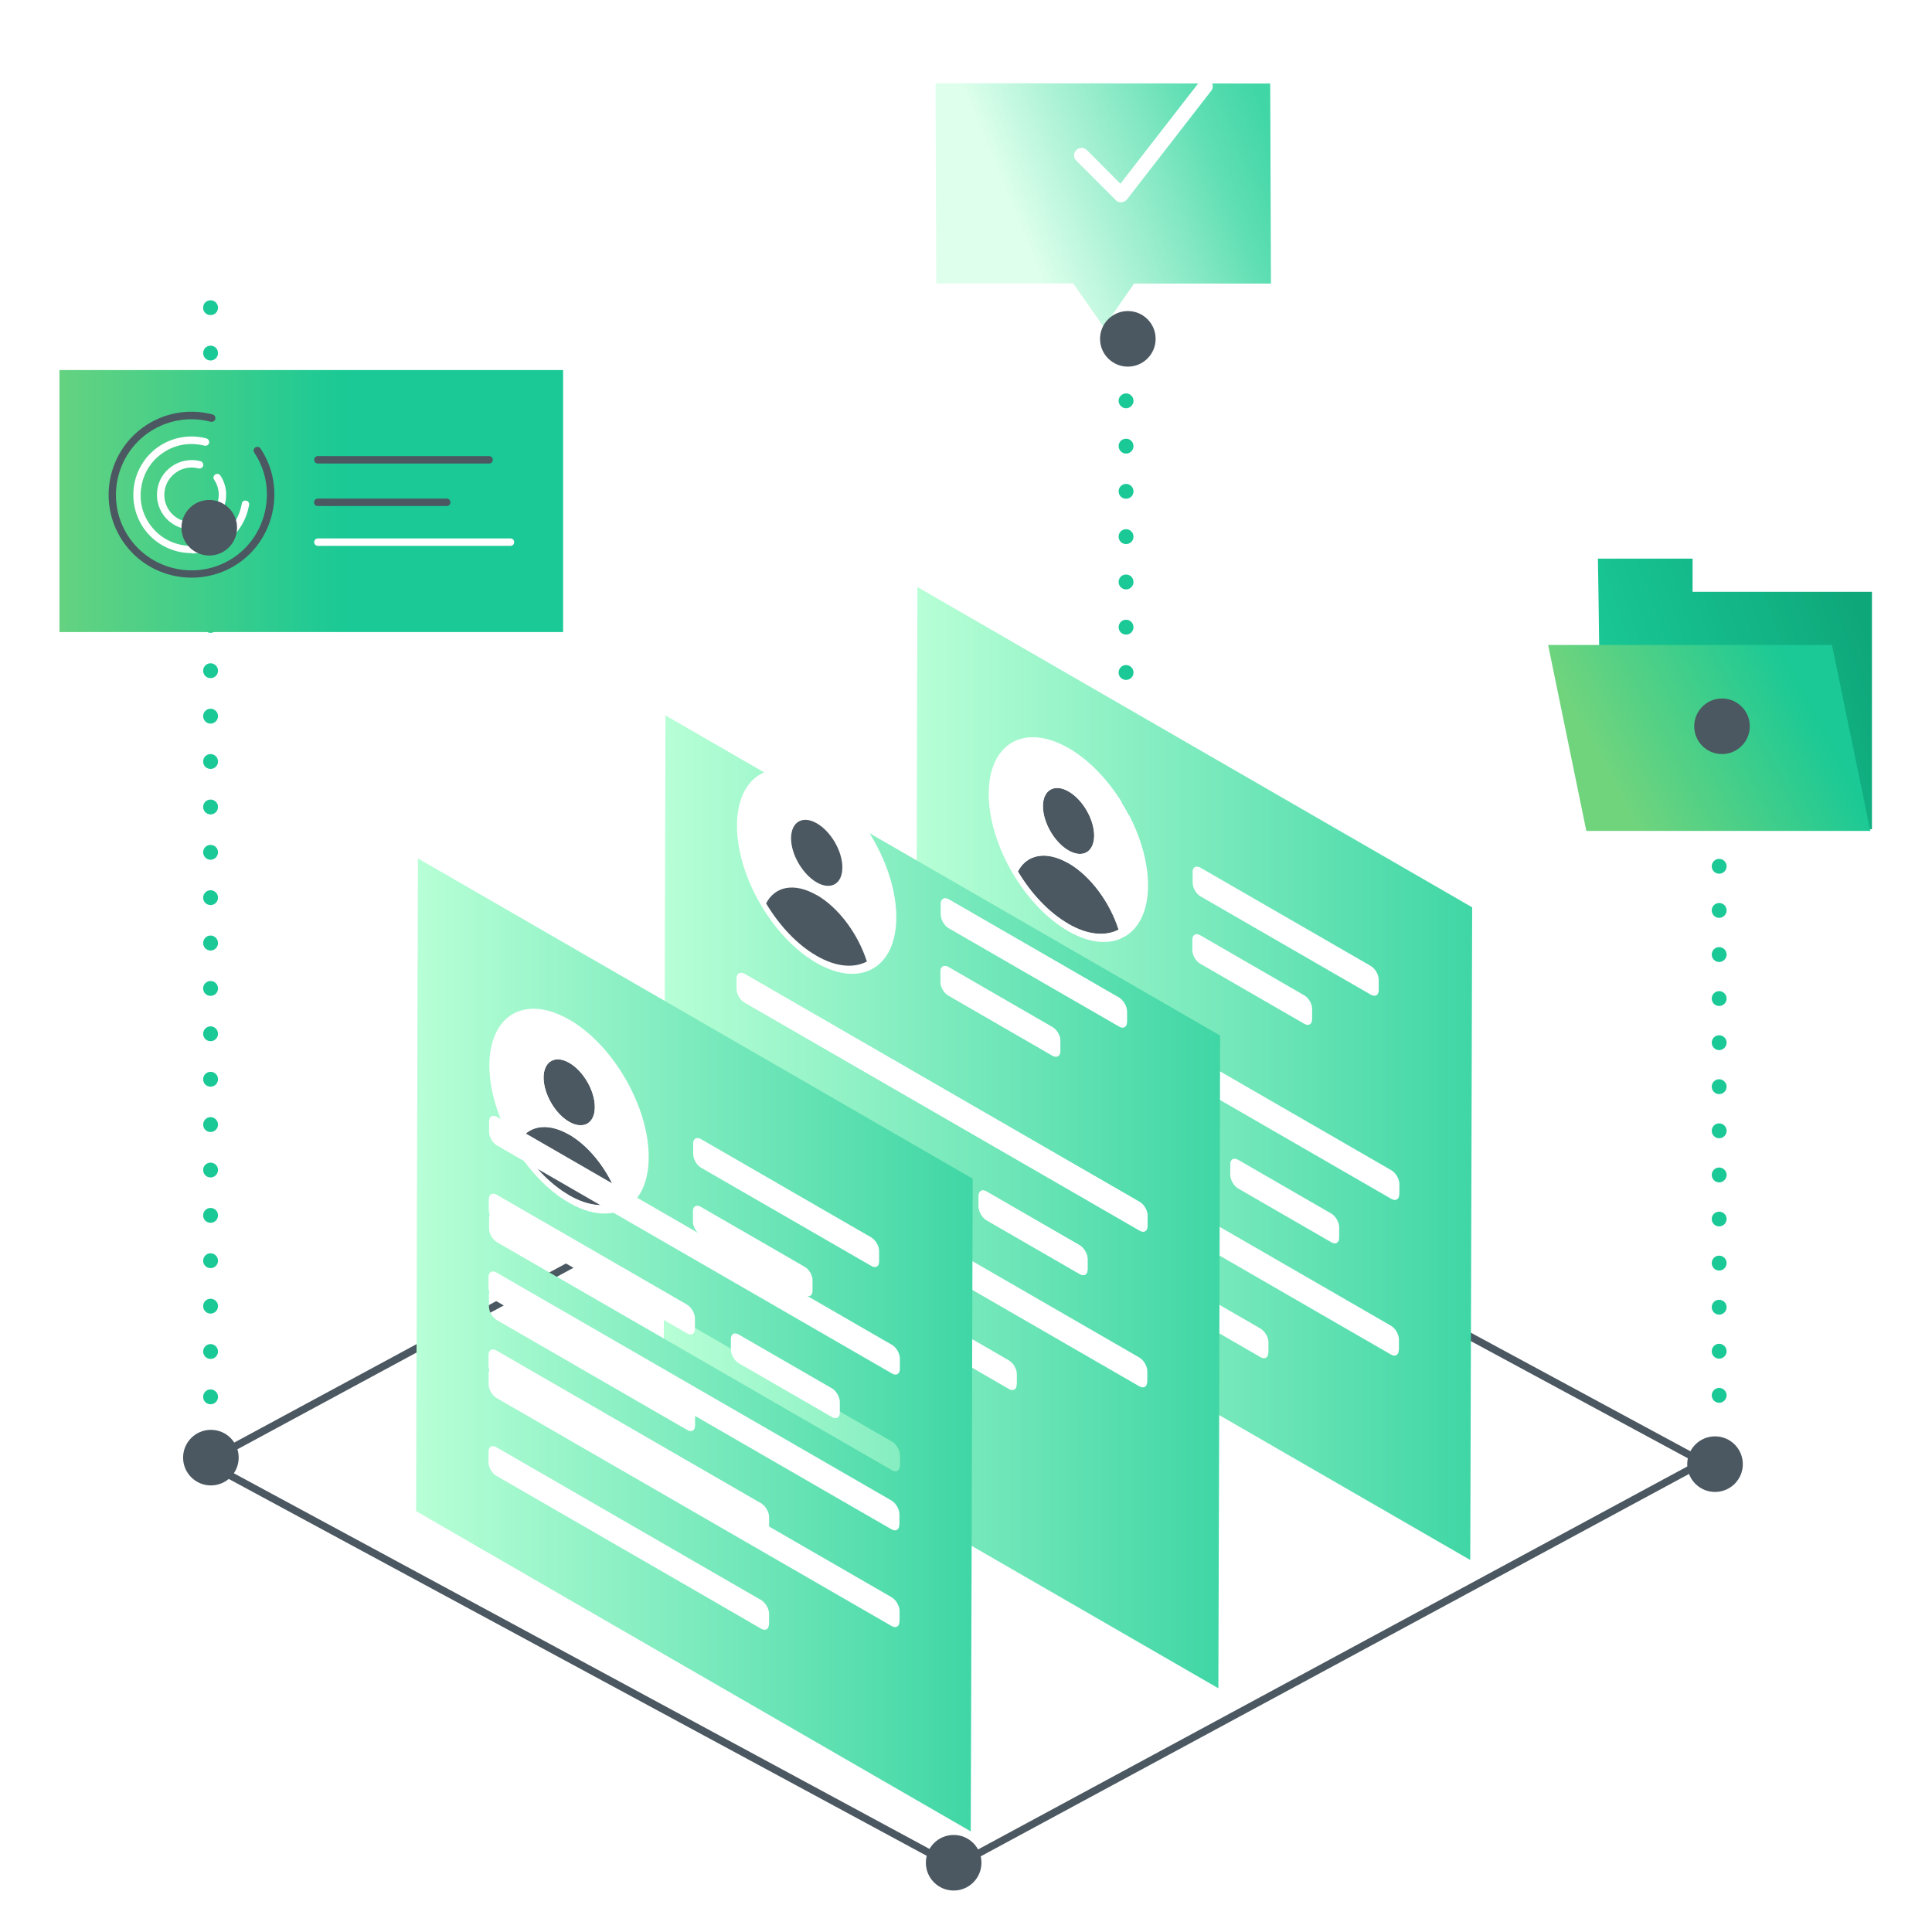 <svg width="100" height="100" viewBox="0 0 100 100" fill="none" xmlns="http://www.w3.org/2000/svg">
<g clip-path="url(#clip0_2451_46304)">
<path d="M49.392 96.823L49.3 96.777L10.239 75.685L49.392 54.546L49.485 54.592L88.546 75.685L49.392 96.823ZM11.046 75.685L49.392 96.392L87.739 75.685L49.392 54.977L11.046 75.685Z" fill="#4B5861"/>
<path d="M49.361 97.854C50.156 97.854 50.8 97.21 50.8 96.415C50.8 95.621 50.156 94.977 49.361 94.977C48.567 94.977 47.923 95.621 47.923 96.415C47.923 97.21 48.567 97.854 49.361 97.854Z" fill="#4B5861"/>
<g filter="url(#filter0_d_2451_46304)">
<path d="M49.423 2.308L66.746 2.323L66.785 12.677H59.7L58.131 14.931L56.546 12.669H49.462L49.423 2.308Z" fill="url(#paint0_linear_2451_46304)"/>
</g>
<path d="M10.9 75.038C10.846 75.038 10.8 75.038 10.754 75.007C10.7 74.992 10.662 74.961 10.623 74.923C10.592 74.892 10.562 74.846 10.539 74.8C10.523 74.754 10.515 74.707 10.515 74.654C10.515 74.6 10.515 74.554 10.546 74.507C10.562 74.461 10.592 74.415 10.623 74.385C10.662 74.346 10.7 74.315 10.754 74.3C10.846 74.261 10.946 74.261 11.046 74.3C11.092 74.315 11.131 74.346 11.169 74.385C11.208 74.415 11.231 74.461 11.254 74.507C11.269 74.554 11.285 74.6 11.285 74.654C11.285 74.707 11.269 74.754 11.254 74.8C11.231 74.846 11.208 74.892 11.169 74.923C11.131 74.961 11.092 74.992 11.046 75.007C11 75.031 10.946 75.038 10.9 75.038Z" fill="#1AC996"/>
<path d="M10.515 72.3C10.515 72.092 10.685 71.915 10.9 71.915C11.108 71.915 11.285 72.092 11.285 72.3C11.285 72.515 11.108 72.684 10.9 72.684C10.685 72.684 10.515 72.515 10.515 72.3ZM10.515 69.954C10.515 69.746 10.685 69.569 10.9 69.569C11.108 69.569 11.285 69.746 11.285 69.954C11.285 70.161 11.108 70.338 10.9 70.338C10.685 70.338 10.515 70.161 10.515 69.954ZM10.515 67.608C10.515 67.392 10.685 67.223 10.9 67.223C11.108 67.223 11.285 67.392 11.285 67.608C11.285 67.815 11.108 67.992 10.9 67.992C10.685 67.992 10.515 67.815 10.515 67.608ZM10.515 65.254C10.515 65.046 10.685 64.869 10.9 64.869C11.108 64.869 11.285 65.046 11.285 65.254C11.285 65.469 11.108 65.638 10.9 65.638C10.685 65.638 10.515 65.469 10.515 65.254ZM10.515 62.907C10.515 62.692 10.685 62.523 10.9 62.523C11.108 62.523 11.285 62.692 11.285 62.907C11.285 63.123 11.108 63.292 10.9 63.292C10.685 63.292 10.515 63.123 10.515 62.907ZM10.515 60.554C10.515 60.346 10.685 60.177 10.9 60.177C11.108 60.177 11.285 60.346 11.285 60.554C11.285 60.769 11.108 60.946 10.9 60.946C10.685 60.946 10.515 60.769 10.515 60.554ZM10.515 58.208C10.515 58 10.685 57.823 10.9 57.823C11.108 57.823 11.285 58 11.285 58.208C11.285 58.423 11.108 58.592 10.9 58.592C10.685 58.592 10.515 58.423 10.515 58.208ZM10.515 55.861C10.515 55.646 10.685 55.477 10.9 55.477C11.108 55.477 11.285 55.646 11.285 55.861C11.285 56.077 11.108 56.246 10.9 56.246C10.685 56.246 10.515 56.077 10.515 55.861ZM10.515 53.508C10.515 53.3 10.685 53.123 10.9 53.123C11.108 53.123 11.285 53.3 11.285 53.508C11.285 53.723 11.108 53.892 10.9 53.892C10.685 53.892 10.515 53.723 10.515 53.508ZM10.515 51.161C10.515 50.946 10.685 50.777 10.9 50.777C11.108 50.777 11.285 50.946 11.285 51.161C11.285 51.377 11.108 51.546 10.9 51.546C10.685 51.546 10.515 51.377 10.515 51.161ZM10.515 48.815C10.515 48.6 10.685 48.423 10.9 48.423C11.108 48.423 11.285 48.6 11.285 48.815C11.285 49.023 11.108 49.2 10.9 49.2C10.685 49.2 10.515 49.023 10.515 48.815ZM10.515 46.461C10.515 46.254 10.685 46.077 10.9 46.077C11.108 46.077 11.285 46.254 11.285 46.461C11.285 46.677 11.108 46.846 10.9 46.846C10.685 46.846 10.515 46.677 10.515 46.461ZM10.515 44.115C10.515 43.9 10.685 43.731 10.9 43.731C11.108 43.731 11.285 43.9 11.285 44.115C11.285 44.323 11.108 44.5 10.9 44.5C10.685 44.5 10.515 44.323 10.515 44.115ZM10.515 41.769C10.515 41.554 10.685 41.385 10.9 41.385C11.108 41.385 11.285 41.554 11.285 41.769C11.285 41.977 11.108 42.154 10.9 42.154C10.685 42.154 10.515 41.977 10.515 41.769ZM10.515 39.415C10.515 39.2 10.685 39.031 10.9 39.031C11.108 39.031 11.285 39.2 11.285 39.415C11.285 39.631 11.108 39.8 10.9 39.8C10.685 39.8 10.515 39.631 10.515 39.415ZM10.515 37.069C10.515 36.854 10.685 36.684 10.9 36.684C11.108 36.684 11.285 36.854 11.285 37.069C11.285 37.277 11.108 37.454 10.9 37.454C10.685 37.454 10.515 37.277 10.515 37.069ZM10.515 34.715C10.515 34.508 10.685 34.331 10.9 34.331C11.108 34.331 11.285 34.508 11.285 34.715C11.285 34.931 11.108 35.1 10.9 35.1C10.685 35.1 10.515 34.931 10.515 34.715ZM10.515 32.369C10.515 32.154 10.685 31.985 10.9 31.985C11.108 31.985 11.285 32.154 11.285 32.369C11.285 32.584 11.108 32.754 10.9 32.754C10.685 32.754 10.515 32.584 10.515 32.369ZM10.515 30.023C10.515 29.808 10.685 29.638 10.9 29.638C11.108 29.638 11.285 29.808 11.285 30.023C11.285 30.231 11.108 30.407 10.9 30.407C10.685 30.407 10.515 30.231 10.515 30.023ZM10.515 27.669C10.515 27.461 10.685 27.285 10.9 27.285C11.108 27.285 11.285 27.461 11.285 27.669C11.285 27.884 11.108 28.054 10.9 28.054C10.685 28.054 10.515 27.884 10.515 27.669ZM10.515 25.323C10.515 25.108 10.685 24.938 10.9 24.938C11.108 24.938 11.285 25.108 11.285 25.323C11.285 25.531 11.108 25.707 10.9 25.707C10.685 25.707 10.515 25.531 10.515 25.323ZM10.515 22.969C10.515 22.761 10.685 22.592 10.9 22.592C11.108 22.592 11.285 22.761 11.285 22.969C11.285 23.184 11.108 23.354 10.9 23.354C10.685 23.354 10.515 23.184 10.515 22.969ZM10.515 20.623C10.515 20.415 10.685 20.238 10.9 20.238C11.108 20.238 11.285 20.415 11.285 20.623C11.285 20.831 11.108 21.008 10.9 21.008C10.685 21.008 10.515 20.831 10.515 20.623ZM10.515 18.277C10.515 18.061 10.685 17.892 10.9 17.892C11.108 17.892 11.285 18.061 11.285 18.277C11.285 18.485 11.108 18.661 10.9 18.661C10.685 18.661 10.515 18.485 10.515 18.277Z" fill="#1AC996"/>
<path d="M10.9 16.308C10.792 16.308 10.692 16.269 10.623 16.2C10.592 16.161 10.562 16.123 10.539 16.077C10.523 16.023 10.515 15.977 10.515 15.923C10.515 15.823 10.554 15.723 10.623 15.654C10.662 15.615 10.708 15.592 10.754 15.569C10.892 15.515 11.069 15.546 11.169 15.654C11.239 15.723 11.285 15.823 11.285 15.923C11.285 15.977 11.269 16.023 11.254 16.077C11.231 16.123 11.208 16.161 11.169 16.2C11.1 16.269 11 16.308 10.9 16.308Z" fill="#1AC996"/>
<path d="M58.285 75.038C58.239 75.038 58.185 75.038 58.139 75.008C58.092 74.992 58.046 74.961 58.015 74.923C57.977 74.892 57.946 74.846 57.931 74.8C57.908 74.754 57.9 74.708 57.9 74.654C57.9 74.6 57.915 74.554 57.931 74.508C57.954 74.461 57.977 74.415 58.015 74.385C58.046 74.346 58.092 74.315 58.139 74.3C58.231 74.261 58.339 74.261 58.431 74.3C58.477 74.315 58.523 74.346 58.554 74.385C58.592 74.415 58.623 74.461 58.639 74.508C58.661 74.554 58.669 74.6 58.669 74.654C58.669 74.754 58.631 74.854 58.554 74.923C58.485 75 58.392 75.038 58.285 75.038Z" fill="#1AC996"/>
<path d="M57.9 72.308C57.9 72.1 58.069 71.923 58.285 71.923C58.5 71.923 58.669 72.1 58.669 72.308C58.669 72.523 58.5 72.692 58.285 72.692C58.069 72.692 57.9 72.523 57.9 72.308ZM57.9 69.961C57.9 69.754 58.069 69.577 58.285 69.577C58.5 69.577 58.669 69.754 58.669 69.961C58.669 70.177 58.5 70.346 58.285 70.346C58.069 70.346 57.9 70.177 57.9 69.961ZM57.9 67.623C57.9 67.408 58.069 67.238 58.285 67.238C58.5 67.238 58.669 67.408 58.669 67.623C58.669 67.831 58.5 68.008 58.285 68.008C58.069 68.008 57.9 67.831 57.9 67.623ZM57.9 65.277C57.9 65.061 58.069 64.892 58.285 64.892C58.5 64.892 58.669 65.061 58.669 65.277C58.669 65.492 58.5 65.661 58.285 65.661C58.069 65.661 57.9 65.492 57.9 65.277ZM57.9 62.931C57.9 62.723 58.069 62.546 58.285 62.546C58.5 62.546 58.669 62.723 58.669 62.931C58.669 63.146 58.5 63.315 58.285 63.315C58.069 63.315 57.9 63.146 57.9 62.931ZM57.9 60.592C57.9 60.377 58.069 60.208 58.285 60.208C58.5 60.208 58.669 60.377 58.669 60.592C58.669 60.8 58.5 60.977 58.285 60.977C58.069 60.977 57.9 60.8 57.9 60.592ZM57.9 58.246C57.9 58.038 58.069 57.861 58.285 57.861C58.5 57.861 58.669 58.038 58.669 58.246C58.669 58.454 58.5 58.631 58.285 58.631C58.069 58.631 57.9 58.454 57.9 58.246ZM57.9 55.9C57.9 55.692 58.069 55.515 58.285 55.515C58.5 55.515 58.669 55.692 58.669 55.9C58.669 56.115 58.5 56.285 58.285 56.285C58.069 56.285 57.9 56.115 57.9 55.9ZM57.9 53.561C57.9 53.346 58.069 53.169 58.285 53.169C58.5 53.169 58.669 53.346 58.669 53.561C58.669 53.769 58.5 53.946 58.285 53.946C58.069 53.946 57.9 53.769 57.9 53.561ZM57.9 51.215C57.9 51 58.069 50.831 58.285 50.831C58.5 50.831 58.669 51 58.669 51.215C58.669 51.423 58.5 51.6 58.285 51.6C58.069 51.6 57.9 51.423 57.9 51.215ZM57.9 48.869C57.9 48.661 58.069 48.484 58.285 48.484C58.5 48.484 58.669 48.661 58.669 48.869C58.669 49.084 58.5 49.254 58.285 49.254C58.069 49.254 57.9 49.084 57.9 48.869ZM57.9 46.531C57.9 46.315 58.069 46.146 58.285 46.146C58.5 46.146 58.669 46.315 58.669 46.531C58.669 46.738 58.5 46.908 58.285 46.908C58.069 46.908 57.9 46.738 57.9 46.531ZM57.9 44.184C57.9 43.969 58.069 43.8 58.285 43.8C58.5 43.8 58.669 43.969 58.669 44.184C58.669 44.392 58.5 44.569 58.285 44.569C58.069 44.569 57.9 44.392 57.9 44.184ZM57.9 41.838C57.9 41.631 58.069 41.454 58.285 41.454C58.5 41.454 58.669 41.631 58.669 41.838C58.669 42.054 58.5 42.223 58.285 42.223C58.069 42.223 57.9 42.054 57.9 41.838ZM57.9 39.5C57.9 39.285 58.069 39.115 58.285 39.115C58.5 39.115 58.669 39.285 58.669 39.5C58.669 39.708 58.5 39.877 58.285 39.877C58.069 39.877 57.9 39.708 57.9 39.5ZM57.9 37.154C57.9 36.938 58.069 36.769 58.285 36.769C58.5 36.769 58.669 36.938 58.669 37.154C58.669 37.361 58.5 37.538 58.285 37.538C58.069 37.538 57.9 37.361 57.9 37.154ZM57.9 34.808C57.9 34.6 58.069 34.423 58.285 34.423C58.5 34.423 58.669 34.6 58.669 34.808C58.669 35.023 58.5 35.192 58.285 35.192C58.069 35.192 57.9 35.023 57.9 34.808ZM57.9 32.461C57.9 32.254 58.069 32.077 58.285 32.077C58.5 32.077 58.669 32.254 58.669 32.461C58.669 32.677 58.5 32.846 58.285 32.846C58.069 32.846 57.9 32.677 57.9 32.461ZM57.9 30.123C57.9 29.908 58.069 29.738 58.285 29.738C58.5 29.738 58.669 29.908 58.669 30.123C58.669 30.331 58.5 30.508 58.285 30.508C58.069 30.508 57.9 30.331 57.9 30.123ZM57.9 27.777C57.9 27.561 58.069 27.392 58.285 27.392C58.5 27.392 58.669 27.561 58.669 27.777C58.669 27.992 58.5 28.161 58.285 28.161C58.069 28.161 57.9 27.992 57.9 27.777ZM57.9 25.431C57.9 25.223 58.069 25.046 58.285 25.046C58.5 25.046 58.669 25.223 58.669 25.431C58.669 25.646 58.5 25.815 58.285 25.815C58.069 25.815 57.9 25.646 57.9 25.431ZM57.9 23.092C57.9 22.877 58.069 22.708 58.285 22.708C58.5 22.708 58.669 22.877 58.669 23.092C58.669 23.3 58.5 23.477 58.285 23.477C58.069 23.477 57.9 23.3 57.9 23.092Z" fill="#1AC996"/>
<path d="M58.285 21.131C58.185 21.131 58.085 21.092 58.015 21.015C57.977 20.985 57.946 20.938 57.931 20.892C57.908 20.846 57.9 20.8 57.9 20.746C57.9 20.646 57.938 20.546 58.015 20.477C58.123 20.369 58.292 20.331 58.431 20.392C58.477 20.408 58.523 20.438 58.554 20.477C58.631 20.546 58.669 20.646 58.669 20.746C58.669 20.8 58.669 20.846 58.639 20.892C58.623 20.938 58.592 20.985 58.554 21.015C58.523 21.054 58.477 21.084 58.431 21.1C58.385 21.123 58.339 21.131 58.285 21.131Z" fill="#1AC996"/>
<g filter="url(#filter1_d_2451_46304)">
<path d="M29.146 14.154H3.077V27.715H29.146V14.154Z" fill="url(#paint1_linear_2451_46304)"/>
<path d="M25.315 18.992H16.454C16.346 18.992 16.262 18.908 16.262 18.8C16.262 18.692 16.346 18.608 16.454 18.608H25.315C25.423 18.608 25.508 18.692 25.508 18.8C25.508 18.908 25.423 18.992 25.315 18.992Z" fill="#4B5861"/>
<path d="M23.123 21.192H16.446C16.338 21.192 16.254 21.108 16.254 21C16.254 20.892 16.338 20.808 16.446 20.808H23.123C23.231 20.808 23.315 20.892 23.315 21C23.315 21.108 23.231 21.192 23.123 21.192Z" fill="#4B5861"/>
<path d="M26.423 23.254H16.454C16.346 23.254 16.262 23.169 16.262 23.061C16.262 22.954 16.346 22.869 16.454 22.869H26.423C26.531 22.869 26.615 22.954 26.615 23.061C26.615 23.169 26.531 23.254 26.423 23.254Z" fill="white"/>
<path d="M9.923 24.9C8.585 24.9 7.269 24.285 6.431 23.123C5.046 21.2 5.485 18.508 7.4 17.123C8.446 16.369 9.762 16.123 11.008 16.454C11.108 16.485 11.169 16.585 11.146 16.692C11.115 16.792 11.015 16.854 10.908 16.831C9.769 16.531 8.577 16.754 7.623 17.438C5.877 18.7 5.477 21.154 6.738 22.9C8 24.646 10.454 25.046 12.2 23.785C13.892 22.569 14.323 20.162 13.162 18.431C13.1 18.338 13.123 18.223 13.215 18.162C13.308 18.1 13.423 18.123 13.485 18.215C14.761 20.115 14.285 22.754 12.431 24.092C11.669 24.638 10.792 24.9 9.923 24.9Z" fill="#4B5861"/>
<path d="M9.931 23.631C9.769 23.631 9.6 23.615 9.438 23.592C8.638 23.462 7.938 23.031 7.469 22.384C7 21.731 6.815 20.931 6.938 20.131C7.069 19.331 7.5 18.631 8.146 18.162C8.885 17.631 9.808 17.462 10.685 17.692C10.785 17.723 10.846 17.823 10.823 17.931C10.792 18.031 10.692 18.092 10.585 18.069C9.815 17.869 9.008 18.015 8.369 18.485C7.8 18.892 7.423 19.508 7.315 20.208C7.2 20.908 7.362 21.608 7.777 22.169C8.185 22.738 8.8 23.115 9.5 23.223C10.2 23.338 10.9 23.169 11.462 22.762C12.023 22.361 12.392 21.762 12.515 21.069C12.531 20.962 12.623 20.892 12.739 20.915C12.846 20.931 12.915 21.031 12.892 21.138C12.754 21.923 12.331 22.615 11.685 23.077C11.169 23.446 10.562 23.646 9.931 23.646V23.631Z" fill="white"/>
<path d="M9.923 22.408C9.362 22.408 8.815 22.146 8.462 21.662C7.885 20.854 8.062 19.731 8.869 19.154C9.308 18.838 9.854 18.738 10.377 18.869C10.477 18.9 10.539 19 10.515 19.108C10.485 19.208 10.385 19.269 10.277 19.246C9.869 19.138 9.438 19.215 9.092 19.469C8.462 19.923 8.315 20.808 8.769 21.438C9.223 22.069 10.108 22.215 10.739 21.762C11.346 21.323 11.508 20.454 11.085 19.831C11.023 19.738 11.046 19.623 11.139 19.561C11.231 19.5 11.346 19.523 11.408 19.615C11.938 20.408 11.746 21.515 10.969 22.077C10.654 22.308 10.285 22.415 9.923 22.415V22.408Z" fill="white"/>
</g>
<path d="M10.831 28.754C11.625 28.754 12.269 28.11 12.269 27.316C12.269 26.521 11.625 25.877 10.831 25.877C10.036 25.877 9.392 26.521 9.392 27.316C9.392 28.11 10.036 28.754 10.831 28.754Z" fill="#4B5861"/>
<path d="M88.6 72.223C88.6 72.015 88.769 71.838 88.985 71.838C89.192 71.838 89.369 72.015 89.369 72.223C89.369 72.431 89.192 72.608 88.985 72.608C88.769 72.608 88.6 72.431 88.6 72.223ZM88.6 69.939C88.6 69.731 88.769 69.554 88.985 69.554C89.192 69.554 89.369 69.731 89.369 69.939C89.369 70.154 89.192 70.323 88.985 70.323C88.769 70.323 88.6 70.154 88.6 69.939ZM88.6 67.662C88.6 67.446 88.769 67.277 88.985 67.277C89.192 67.277 89.369 67.446 89.369 67.662C89.369 67.869 89.192 68.046 88.985 68.046C88.769 68.046 88.6 67.869 88.6 67.662ZM88.6 65.377C88.6 65.162 88.769 64.992 88.985 64.992C89.192 64.992 89.369 65.162 89.369 65.377C89.369 65.592 89.192 65.762 88.985 65.762C88.769 65.762 88.6 65.592 88.6 65.377ZM88.6 63.092C88.6 62.885 88.769 62.715 88.985 62.715C89.192 62.715 89.369 62.885 89.369 63.092C89.369 63.308 89.192 63.477 88.985 63.477C88.769 63.477 88.6 63.308 88.6 63.092ZM88.6 60.815C88.6 60.6 88.769 60.431 88.985 60.431C89.192 60.431 89.369 60.6 89.369 60.815C89.369 61.023 89.192 61.2 88.985 61.2C88.769 61.2 88.6 61.023 88.6 60.815ZM88.6 58.531C88.6 58.315 88.769 58.146 88.985 58.146C89.192 58.146 89.369 58.315 89.369 58.531C89.369 58.746 89.192 58.915 88.985 58.915C88.769 58.915 88.6 58.746 88.6 58.531ZM88.6 56.246C88.6 56.038 88.769 55.862 88.985 55.862C89.192 55.862 89.369 56.038 89.369 56.246C89.369 56.462 89.192 56.631 88.985 56.631C88.769 56.631 88.6 56.462 88.6 56.246ZM88.6 53.969C88.6 53.754 88.769 53.585 88.985 53.585C89.192 53.585 89.369 53.754 89.369 53.969C89.369 54.177 89.192 54.354 88.985 54.354C88.769 54.354 88.6 54.177 88.6 53.969ZM88.6 51.685C88.6 51.477 88.769 51.3 88.985 51.3C89.192 51.3 89.369 51.477 89.369 51.685C89.369 51.9 89.192 52.069 88.985 52.069C88.769 52.069 88.6 51.9 88.6 51.685ZM88.6 49.408C88.6 49.192 88.769 49.023 88.985 49.023C89.192 49.023 89.369 49.192 89.369 49.408C89.369 49.615 89.192 49.792 88.985 49.792C88.769 49.792 88.6 49.615 88.6 49.408ZM88.6 47.123C88.6 46.908 88.769 46.739 88.985 46.739C89.192 46.739 89.369 46.908 89.369 47.123C89.369 47.331 89.192 47.508 88.985 47.508C88.769 47.508 88.6 47.331 88.6 47.123ZM88.6 44.839C88.6 44.631 88.769 44.454 88.985 44.454C89.192 44.454 89.369 44.631 89.369 44.839C89.369 45.054 89.192 45.223 88.985 45.223C88.769 45.223 88.6 45.054 88.6 44.839ZM88.6 42.554C88.6 42.346 88.769 42.177 88.985 42.177C89.192 42.177 89.369 42.346 89.369 42.554C89.369 42.769 89.192 42.946 88.985 42.946C88.769 42.946 88.6 42.769 88.6 42.554ZM88.6 40.277C88.6 40.062 88.769 39.892 88.985 39.892C89.192 39.892 89.369 40.062 89.369 40.277C89.369 40.492 89.192 40.662 88.985 40.662C88.769 40.662 88.6 40.492 88.6 40.277Z" fill="#1AC996"/>
<path d="M88.985 38.377C88.931 38.377 88.885 38.377 88.838 38.354C88.792 38.331 88.746 38.3 88.715 38.269C88.638 38.2 88.6 38.1 88.6 37.992C88.6 37.946 88.6 37.892 88.631 37.846C88.646 37.8 88.677 37.762 88.715 37.723C88.746 37.692 88.792 37.662 88.838 37.639C88.931 37.6 89.038 37.6 89.131 37.639C89.177 37.662 89.215 37.685 89.254 37.723C89.292 37.762 89.323 37.8 89.338 37.846C89.362 37.892 89.369 37.946 89.369 37.992C89.369 38.046 89.369 38.092 89.338 38.139C89.323 38.192 89.292 38.231 89.254 38.269C89.185 38.339 89.085 38.377 88.985 38.377Z" fill="#1AC996"/>
<path d="M58.377 18.977C59.171 18.977 59.815 18.333 59.815 17.539C59.815 16.744 59.171 16.1 58.377 16.1C57.583 16.1 56.938 16.744 56.938 17.539C56.938 18.333 57.583 18.977 58.377 18.977Z" fill="#4B5861"/>
<g filter="url(#filter2_d_2451_46304)">
<path d="M82.708 37.838C82.954 38.084 82.708 23.915 82.708 23.915H87.608V25.631H96.892V37.923C96.892 37.923 82.492 37.623 82.708 37.838Z" fill="url(#paint2_linear_2451_46304)"/>
<path d="M96.808 38.008H82.108L80.131 28.384H94.823L96.808 38.008Z" fill="url(#paint3_linear_2451_46304)"/>
</g>
<path d="M89.131 39.031C89.925 39.031 90.569 38.387 90.569 37.592C90.569 36.798 89.925 36.154 89.131 36.154C88.336 36.154 87.692 36.798 87.692 37.592C87.692 38.387 88.336 39.031 89.131 39.031Z" fill="#4B5861"/>
<path d="M58.023 10.477C57.923 10.477 57.823 10.438 57.754 10.361L55.708 8.315C55.554 8.162 55.554 7.923 55.708 7.769C55.861 7.615 56.1 7.615 56.254 7.769L57.992 9.508L62.085 4.231C62.215 4.062 62.454 4.031 62.623 4.162C62.792 4.292 62.823 4.531 62.692 4.7L58.331 10.323C58.261 10.408 58.161 10.461 58.054 10.469C58.054 10.469 58.038 10.469 58.031 10.469L58.023 10.477Z" fill="white"/>
<path d="M10.915 76.885C11.71 76.885 12.354 76.241 12.354 75.446C12.354 74.652 11.71 74.008 10.915 74.008C10.121 74.008 9.477 74.652 9.477 75.446C9.477 76.241 10.121 76.885 10.915 76.885Z" fill="#4B5861"/>
<path d="M88.769 77.223C89.564 77.223 90.208 76.579 90.208 75.784C90.208 74.99 89.564 74.346 88.769 74.346C87.975 74.346 87.331 74.99 87.331 75.784C87.331 76.579 87.975 77.223 88.769 77.223Z" fill="#4B5861"/>
<g filter="url(#filter3_d_2451_46304)">
<path d="M70.954 45C71.177 45.131 71.362 45.446 71.362 45.708V46.254C71.362 46.515 71.177 46.615 70.954 46.485L62.131 41.392C61.908 41.261 61.731 40.954 61.731 40.692V40.146C61.731 39.885 61.915 39.785 62.139 39.908L70.962 45H70.954Z" fill="white"/>
<path d="M61.415 53.485C61.639 53.615 61.823 53.931 61.823 54.192V54.739C61.823 55 61.639 55.1 61.415 54.969L51.554 49.277C51.331 49.146 51.154 48.839 51.154 48.577V48.031C51.154 47.769 51.339 47.669 51.562 47.792L61.423 53.485H61.415Z" fill="white"/>
<path d="M67.508 46.523C67.731 46.654 67.908 46.962 67.908 47.215V47.761C67.908 48.015 67.723 48.123 67.5 47.992L62.108 44.877C61.885 44.746 61.708 44.438 61.708 44.185V43.639C61.708 43.385 61.892 43.277 62.115 43.408L67.508 46.523Z" fill="white"/>
<path d="M68.915 57.815C69.138 57.946 69.323 58.261 69.323 58.523V59.069C69.323 59.331 69.131 59.431 68.915 59.3L64.092 56.515C63.869 56.385 63.685 56.069 63.685 55.808V55.261C63.685 55 63.869 54.9 64.092 55.031L68.915 57.815Z" fill="white"/>
<path d="M72.015 55.569C72.239 55.7 72.423 56.015 72.423 56.277V56.823C72.423 57.077 72.239 57.185 72.015 57.054L51.562 45.246C51.339 45.115 51.161 44.808 51.161 44.554V44.008C51.161 43.746 51.346 43.646 51.569 43.769L72.023 55.577L72.015 55.569Z" fill="white"/>
<path d="M55.3 39.677C56.462 40.346 57.454 41.723 57.9 43.123C57.215 43.477 56.3 43.408 55.292 42.823C54.285 42.239 53.369 41.254 52.685 40.115C53.138 39.231 54.138 39.015 55.3 39.685V39.677Z" fill="#4B5861"/>
<path d="M55.308 35.969C56.046 36.392 56.638 37.423 56.631 38.261C56.623 39.1 56.031 39.446 55.3 39.023C54.569 38.6 53.969 37.569 53.977 36.731C53.985 35.892 54.577 35.546 55.308 35.969Z" fill="#4B5861"/>
<path d="M55.315 33.723C57.592 35.038 59.431 38.231 59.423 40.839C59.415 43.446 57.562 44.508 55.285 43.192C53.008 41.877 51.169 38.7 51.177 36.085C51.185 33.469 53.031 32.408 55.308 33.723H55.315ZM55.292 42.815C56.308 43.4 57.223 43.469 57.9 43.115C57.454 41.715 56.462 40.346 55.3 39.669C54.138 39 53.138 39.223 52.685 40.1C53.361 41.239 54.277 42.223 55.292 42.808M55.315 35.962C54.585 35.538 53.985 35.885 53.985 36.723C53.985 37.562 54.577 38.6 55.308 39.015C56.046 39.438 56.638 39.1 56.638 38.254C56.638 37.408 56.046 36.385 55.315 35.962Z" fill="white"/>
<path d="M47.485 25.385L47.392 59.169L55.777 64.015L76.1 75.746L76.138 63.462L76.2 41.962L47.485 25.385ZM55.315 33.723C57.592 35.038 59.431 38.231 59.423 40.839C59.415 43.446 57.562 44.508 55.285 43.192C53.008 41.877 51.169 38.7 51.177 36.085C51.177 33.469 53.031 32.408 55.308 33.723H55.315Z" fill="url(#paint4_linear_2451_46304)"/>
<path d="M61.723 40.146C61.723 39.885 61.908 39.785 62.131 39.908L70.954 45C71.177 45.131 71.362 45.446 71.362 45.708V46.254C71.362 46.515 71.177 46.615 70.954 46.485L62.131 41.392C61.908 41.261 61.731 40.954 61.731 40.692V40.146H61.723Z" fill="white"/>
<path d="M61.715 43.639C61.715 43.385 61.9 43.277 62.123 43.408L67.515 46.523C67.739 46.654 67.915 46.962 67.915 47.215V47.761C67.915 48.015 67.731 48.123 67.508 47.992L62.115 44.877C61.892 44.746 61.715 44.438 61.715 44.185V43.639Z" fill="white"/>
<path d="M51.154 48.031C51.154 47.769 51.339 47.669 51.562 47.792L61.423 53.485C61.646 53.615 61.831 53.931 61.831 54.192V54.739C61.831 55 61.646 55.1 61.423 54.969L51.562 49.277C51.339 49.146 51.161 48.839 51.161 48.577V48.031H51.154Z" fill="white"/>
<path d="M65.646 65.015C65.646 65.277 65.462 65.377 65.239 65.246L62.769 63.815L51.531 57.331C51.308 57.2 51.131 56.892 51.131 56.631V56.085C51.131 55.831 51.315 55.723 51.538 55.854L65.223 63.754L65.246 63.769C65.469 63.9 65.654 64.215 65.654 64.469V65.015H65.646Z" fill="white"/>
<path d="M72.4 64.877C72.4 65.138 72.215 65.239 71.992 65.108L69.446 63.639L51.538 53.3C51.315 53.169 51.139 52.861 51.139 52.6V52.054C51.139 51.792 51.323 51.692 51.546 51.815L71.908 63.569L72 63.623C72.223 63.754 72.408 64.069 72.408 64.331V64.877H72.4Z" fill="white"/>
<path d="M63.677 55.808V55.261C63.677 55 63.861 54.9 64.085 55.031L68.908 57.815C69.131 57.946 69.315 58.261 69.315 58.523V59.069C69.315 59.331 69.123 59.431 68.908 59.3L64.085 56.515C63.861 56.385 63.677 56.069 63.677 55.808Z" fill="white"/>
<path d="M72.423 56.823C72.423 57.077 72.239 57.185 72.015 57.054L51.562 45.246C51.339 45.115 51.161 44.808 51.161 44.554V44.008C51.161 43.746 51.346 43.646 51.569 43.769L72.023 55.577C72.246 55.708 72.431 56.023 72.431 56.285V56.831L72.423 56.823Z" fill="white"/>
</g>
<g filter="url(#filter4_d_2451_46304)">
<path d="M34.446 32.031L34.354 65.816L42.739 70.654L63.062 82.385L63.1 70.108L63.154 48.6L34.446 32.031Z" fill="url(#paint5_linear_2451_46304)"/>
</g>
<path d="M57.923 51.646C58.146 51.777 58.331 52.092 58.331 52.354V52.9C58.331 53.161 58.146 53.261 57.923 53.131L49.1 48.038C48.877 47.908 48.7 47.6 48.7 47.338V46.792C48.7 46.531 48.885 46.431 49.108 46.554L57.931 51.646H57.923Z" fill="white"/>
<path d="M48.377 60.123C48.6 60.254 48.785 60.569 48.785 60.831V61.377C48.785 61.638 48.6 61.738 48.377 61.608L38.515 55.915C38.292 55.785 38.115 55.477 38.115 55.215V54.669C38.115 54.408 38.3 54.307 38.523 54.431L48.385 60.123H48.377Z" fill="white"/>
<path d="M54.477 53.169C54.7 53.3 54.877 53.608 54.877 53.861V54.408C54.877 54.661 54.692 54.769 54.469 54.638L49.077 51.523C48.854 51.392 48.677 51.084 48.677 50.831V50.285C48.677 50.031 48.862 49.923 49.085 50.054L54.477 53.169Z" fill="white"/>
<path d="M55.885 64.454C56.108 64.585 56.292 64.9 56.292 65.161V65.707C56.292 65.969 56.1 66.069 55.885 65.938L51.062 63.154C50.839 63.023 50.654 62.708 50.654 62.446V61.9C50.654 61.638 50.839 61.538 51.062 61.669L55.885 64.454Z" fill="white"/>
<path d="M58.985 62.208C59.208 62.338 59.392 62.654 59.392 62.915V63.461C59.392 63.715 59.208 63.823 58.985 63.692L38.531 51.885C38.308 51.754 38.131 51.446 38.131 51.192V50.646C38.131 50.385 38.315 50.285 38.538 50.407L58.992 62.215L58.985 62.208Z" fill="white"/>
<path d="M42.285 40.369C44.562 41.684 46.4 44.877 46.392 47.484C46.392 50.1 44.531 51.154 42.254 49.838C39.977 48.523 38.139 45.346 38.146 42.731C38.146 40.115 40 39.054 42.277 40.369H42.285Z" fill="white"/>
<path d="M42.269 46.323C43.431 46.992 44.423 48.369 44.869 49.769C44.185 50.123 43.269 50.054 42.262 49.469C41.246 48.885 40.339 47.9 39.654 46.761C40.108 45.877 41.108 45.661 42.269 46.331V46.323Z" fill="#4B5861"/>
<path d="M42.277 42.615C43.015 43.038 43.608 44.069 43.6 44.907C43.6 45.754 43 46.092 42.269 45.669C41.538 45.246 40.938 44.215 40.946 43.377C40.954 42.538 41.546 42.192 42.277 42.615Z" fill="#4B5861"/>
<path d="M48.692 46.785C48.692 46.523 48.877 46.423 49.1 46.546L57.923 51.638C58.146 51.769 58.331 52.084 58.331 52.346V52.892C58.331 53.154 58.146 53.254 57.923 53.123L49.1 48.031C48.877 47.9 48.7 47.592 48.7 47.331V46.785H48.692ZM48.685 50.285C48.685 50.031 48.869 49.923 49.092 50.054L54.485 53.169C54.708 53.3 54.885 53.608 54.885 53.861V54.407C54.885 54.661 54.7 54.769 54.477 54.638L49.085 51.523C48.862 51.392 48.685 51.084 48.685 50.831V50.285ZM38.123 54.669C38.123 54.407 38.308 54.307 38.531 54.431L48.392 60.123C48.615 60.254 48.8 60.569 48.8 60.831V61.377C48.8 61.638 48.615 61.738 48.392 61.608L38.531 55.915C38.308 55.785 38.131 55.477 38.131 55.215V54.669H38.123ZM52.623 71.661C52.623 71.923 52.438 72.023 52.215 71.892L49.746 70.461L38.508 63.977C38.285 63.846 38.108 63.538 38.108 63.277V62.731C38.108 62.477 38.292 62.369 38.515 62.5L52.2 70.4L52.223 70.415C52.446 70.546 52.631 70.861 52.631 71.115V71.661H52.623ZM59.377 71.523C59.377 71.784 59.192 71.885 58.969 71.754L56.423 70.284L38.515 59.946C38.292 59.815 38.115 59.508 38.115 59.246V58.7C38.115 58.438 38.3 58.338 38.523 58.461L58.885 70.215L58.977 70.269C59.2 70.4 59.385 70.715 59.385 70.977V71.523H59.377ZM50.654 62.454V61.907C50.654 61.646 50.839 61.546 51.062 61.677L55.885 64.461C56.108 64.592 56.292 64.907 56.292 65.169V65.715C56.292 65.977 56.1 66.077 55.885 65.946L51.062 63.161C50.839 63.031 50.654 62.715 50.654 62.454ZM59.392 63.469C59.392 63.723 59.208 63.831 58.985 63.692L38.531 51.885C38.308 51.754 38.131 51.446 38.131 51.192V50.646C38.131 50.385 38.315 50.285 38.538 50.407L58.992 62.215C59.215 62.346 59.4 62.661 59.4 62.923V63.469H59.392Z" fill="white"/>
<g filter="url(#filter5_d_2451_46304)">
<path d="M45.1 59.046C45.323 59.177 45.508 59.492 45.508 59.754V60.3C45.508 60.561 45.323 60.661 45.1 60.531L36.277 55.438C36.054 55.307 35.877 55 35.877 54.738V54.192C35.877 53.931 36.062 53.831 36.285 53.954L45.108 59.046H45.1Z" fill="white"/>
<path d="M41.662 60.569C41.885 60.7 42.062 61.008 42.062 61.261V61.807C42.062 62.061 41.877 62.169 41.654 62.038L36.262 58.923C36.038 58.792 35.862 58.484 35.862 58.231V57.684C35.862 57.431 36.046 57.323 36.269 57.454L41.662 60.569Z" fill="white"/>
<path d="M43.062 71.861C43.285 71.992 43.469 72.308 43.469 72.569V73.115C43.469 73.377 43.277 73.477 43.062 73.346L38.239 70.561C38.015 70.431 37.831 70.115 37.831 69.854V69.308C37.831 69.046 38.015 68.946 38.239 69.077L43.062 71.861Z" fill="white"/>
<path d="M29.454 53.723C30.615 54.392 31.608 55.769 32.054 57.169C31.369 57.523 30.454 57.454 29.446 56.869C28.439 56.284 27.523 55.3 26.838 54.161C27.292 53.277 28.292 53.061 29.454 53.731V53.723Z" fill="#4B5861"/>
<path d="M29.462 50.015C30.2 50.438 30.792 51.469 30.785 52.307C30.785 53.154 30.185 53.492 29.454 53.069C28.723 52.646 28.123 51.615 28.131 50.777C28.139 49.938 28.731 49.592 29.462 50.015Z" fill="#4B5861"/>
<path d="M29.469 47.769C31.746 49.084 33.585 52.277 33.577 54.884C33.569 57.492 31.715 58.554 29.439 57.238C27.162 55.923 25.323 52.746 25.331 50.131C25.331 47.515 27.185 46.454 29.462 47.769H29.469ZM29.446 56.861C30.462 57.446 31.377 57.515 32.054 57.161C31.608 55.761 30.615 54.392 29.454 53.715C28.292 53.046 27.292 53.269 26.838 54.146C27.515 55.284 28.431 56.269 29.446 56.854M29.469 50.008C28.738 49.584 28.139 49.931 28.139 50.769C28.139 51.608 28.731 52.646 29.462 53.061C30.192 53.477 30.792 53.146 30.792 52.3C30.792 51.461 30.2 50.431 29.469 50.008Z" fill="white"/>
<path d="M21.631 39.431L21.538 73.215L29.923 78.061L50.246 89.792L50.285 77.507L50.346 56.008L21.631 39.431ZM35.869 54.192C35.869 53.931 36.054 53.831 36.277 53.954L45.1 59.046C45.323 59.177 45.508 59.492 45.508 59.754V60.3C45.508 60.561 45.323 60.661 45.1 60.531L36.277 55.438C36.054 55.307 35.877 55 35.877 54.738V54.192H35.869ZM35.862 57.692C35.862 57.438 36.046 57.331 36.269 57.461L41.662 60.577C41.885 60.708 42.062 61.015 42.062 61.269V61.815C42.062 62.069 41.877 62.177 41.654 62.046L36.262 58.931C36.038 58.8 35.862 58.492 35.862 58.238V57.692ZM29.469 47.777C31.746 49.092 33.585 52.284 33.577 54.892C33.577 57.508 31.715 58.561 29.439 57.246C27.162 55.931 25.323 52.754 25.331 50.138C25.338 47.523 27.185 46.461 29.462 47.777H29.469ZM25.3 62.077C25.3 61.815 25.485 61.715 25.708 61.838L35.569 67.531C35.792 67.661 35.977 67.977 35.977 68.238V68.784C35.977 69.046 35.792 69.146 35.569 69.015L25.708 63.323C25.485 63.192 25.308 62.884 25.308 62.623V62.077H25.3ZM39.8 79.069C39.8 79.331 39.615 79.431 39.392 79.3L36.923 77.869L25.685 71.384C25.462 71.254 25.285 70.946 25.285 70.684V70.138C25.285 69.884 25.469 69.777 25.692 69.907L39.377 77.808H39.438L39.4 77.823C39.623 77.954 39.808 78.269 39.808 78.523V79.069H39.8ZM46.554 78.931C46.554 79.192 46.369 79.292 46.146 79.161L43.6 77.692L25.692 67.354C25.469 67.223 25.292 66.915 25.292 66.654V66.108C25.292 65.846 25.477 65.746 25.7 65.869L46.062 77.623L46.154 77.677C46.377 77.808 46.562 78.123 46.562 78.384V78.931H46.554ZM46.577 70.869C46.577 71.123 46.392 71.231 46.169 71.1L25.715 59.292C25.492 59.161 25.315 58.854 25.315 58.6V58.054C25.315 57.792 25.5 57.692 25.723 57.815L46.177 69.623C46.4 69.754 46.585 70.069 46.585 70.331V70.877L46.577 70.869Z" fill="url(#paint6_linear_2451_46304)"/>
</g>
<path d="M35.562 67.531C35.785 67.661 35.969 67.977 35.969 68.238V68.784C35.969 69.046 35.785 69.146 35.562 69.015L25.7 63.323C25.477 63.192 25.3 62.884 25.3 62.623V62.077C25.3 61.815 25.485 61.715 25.708 61.838L35.569 67.531H35.562Z" fill="white"/>
<path d="M46.169 69.608C46.392 69.738 46.577 70.054 46.577 70.315V70.861C46.577 71.115 46.392 71.223 46.169 71.092L25.715 59.284C25.492 59.154 25.315 58.846 25.315 58.592V58.046C25.315 57.784 25.5 57.684 25.723 57.807L46.177 69.615L46.169 69.608Z" fill="white"/>
<path d="M37.831 69.854V69.308C37.831 69.046 38.015 68.946 38.239 69.077L43.062 71.861C43.285 71.992 43.469 72.308 43.469 72.569V73.115C43.469 73.377 43.277 73.477 43.062 73.346L38.239 70.561C38.015 70.431 37.831 70.115 37.831 69.854Z" fill="white"/>
<path d="M46.546 78.923C46.546 79.185 46.361 79.285 46.139 79.154L43.592 77.685L25.685 67.346C25.462 67.216 25.285 66.908 25.285 66.646V66.1C25.285 65.839 25.469 65.739 25.692 65.862L46.054 77.616L46.146 77.669C46.369 77.8 46.554 78.116 46.554 78.377V78.923H46.546Z" fill="white"/>
<path d="M39.8 79.061C39.8 79.323 39.615 79.423 39.392 79.292L36.923 77.862L25.685 71.377C25.462 71.246 25.285 70.938 25.285 70.677V70.131C25.285 69.877 25.469 69.769 25.692 69.9L39.377 77.8H39.438L39.4 77.815C39.623 77.946 39.808 78.261 39.808 78.515V79.061H39.8Z" fill="white"/>
</g>
<defs>
<filter id="filter0_d_2451_46304" x="41.423" y="-2.692" width="31.361" height="26.623" filterUnits="userSpaceOnUse" color-interpolation-filters="sRGB">
<feFlood flood-opacity="0" result="BackgroundImageFix"/>
<feColorMatrix in="SourceAlpha" type="matrix" values="0 0 0 0 0 0 0 0 0 0 0 0 0 0 0 0 0 0 127 0" result="hardAlpha"/>
<feOffset dx="-1" dy="2"/>
<feGaussianBlur stdDeviation="3.5"/>
<feComposite in2="hardAlpha" operator="out"/>
<feColorMatrix type="matrix" values="0 0 0 0 0.204 0 0 0 0 0.494 0 0 0 0 0.608 0 0 0 0.16 0"/>
<feBlend mode="normal" in2="BackgroundImageFix" result="effect1_dropShadow_2451_46304"/>
<feBlend mode="normal" in="SourceGraphic" in2="effect1_dropShadow_2451_46304" result="shape"/>
</filter>
<filter id="filter1_d_2451_46304" x="-4.923" y="11.154" width="42.069" height="29.561" filterUnits="userSpaceOnUse" color-interpolation-filters="sRGB">
<feFlood flood-opacity="0" result="BackgroundImageFix"/>
<feColorMatrix in="SourceAlpha" type="matrix" values="0 0 0 0 0 0 0 0 0 0 0 0 0 0 0 0 0 0 127 0" result="hardAlpha"/>
<feOffset dy="5"/>
<feGaussianBlur stdDeviation="4"/>
<feComposite in2="hardAlpha" operator="out"/>
<feColorMatrix type="matrix" values="0 0 0 0 0.204 0 0 0 0 0.494 0 0 0 0 0.608 0 0 0 0.19 0"/>
<feBlend mode="normal" in2="BackgroundImageFix" result="effect1_dropShadow_2451_46304"/>
<feBlend mode="normal" in="SourceGraphic" in2="effect1_dropShadow_2451_46304" result="shape"/>
</filter>
<filter id="filter2_d_2451_46304" x="72.131" y="20.915" width="32.761" height="30.092" filterUnits="userSpaceOnUse" color-interpolation-filters="sRGB">
<feFlood flood-opacity="0" result="BackgroundImageFix"/>
<feColorMatrix in="SourceAlpha" type="matrix" values="0 0 0 0 0 0 0 0 0 0 0 0 0 0 0 0 0 0 127 0" result="hardAlpha"/>
<feOffset dy="5"/>
<feGaussianBlur stdDeviation="4"/>
<feComposite in2="hardAlpha" operator="out"/>
<feColorMatrix type="matrix" values="0 0 0 0 0.204 0 0 0 0 0.494 0 0 0 0 0.608 0 0 0 0.14 0"/>
<feBlend mode="normal" in2="BackgroundImageFix" result="effect1_dropShadow_2451_46304"/>
<feBlend mode="normal" in="SourceGraphic" in2="effect1_dropShadow_2451_46304" result="shape"/>
</filter>
<filter id="filter3_d_2451_46304" x="39.392" y="22.385" width="44.808" height="66.362" filterUnits="userSpaceOnUse" color-interpolation-filters="sRGB">
<feFlood flood-opacity="0" result="BackgroundImageFix"/>
<feColorMatrix in="SourceAlpha" type="matrix" values="0 0 0 0 0 0 0 0 0 0 0 0 0 0 0 0 0 0 127 0" result="hardAlpha"/>
<feOffset dy="5"/>
<feGaussianBlur stdDeviation="4"/>
<feComposite in2="hardAlpha" operator="out"/>
<feColorMatrix type="matrix" values="0 0 0 0 0.204 0 0 0 0 0.494 0 0 0 0 0.608 0 0 0 0.19 0"/>
<feBlend mode="normal" in2="BackgroundImageFix" result="effect1_dropShadow_2451_46304"/>
<feBlend mode="normal" in="SourceGraphic" in2="effect1_dropShadow_2451_46304" result="shape"/>
</filter>
<filter id="filter4_d_2451_46304" x="26.354" y="29.031" width="44.8" height="66.354" filterUnits="userSpaceOnUse" color-interpolation-filters="sRGB">
<feFlood flood-opacity="0" result="BackgroundImageFix"/>
<feColorMatrix in="SourceAlpha" type="matrix" values="0 0 0 0 0 0 0 0 0 0 0 0 0 0 0 0 0 0 127 0" result="hardAlpha"/>
<feOffset dy="5"/>
<feGaussianBlur stdDeviation="4"/>
<feComposite in2="hardAlpha" operator="out"/>
<feColorMatrix type="matrix" values="0 0 0 0 0.204 0 0 0 0 0.494 0 0 0 0 0.608 0 0 0 0.19 0"/>
<feBlend mode="normal" in2="BackgroundImageFix" result="effect1_dropShadow_2451_46304"/>
<feBlend mode="normal" in="SourceGraphic" in2="effect1_dropShadow_2451_46304" result="shape"/>
</filter>
<filter id="filter5_d_2451_46304" x="13.539" y="36.431" width="44.808" height="66.362" filterUnits="userSpaceOnUse" color-interpolation-filters="sRGB">
<feFlood flood-opacity="0" result="BackgroundImageFix"/>
<feColorMatrix in="SourceAlpha" type="matrix" values="0 0 0 0 0 0 0 0 0 0 0 0 0 0 0 0 0 0 127 0" result="hardAlpha"/>
<feOffset dy="5"/>
<feGaussianBlur stdDeviation="4"/>
<feComposite in2="hardAlpha" operator="out"/>
<feColorMatrix type="matrix" values="0 0 0 0 0.204 0 0 0 0 0.494 0 0 0 0 0.608 0 0 0 0.19 0"/>
<feBlend mode="normal" in2="BackgroundImageFix" result="effect1_dropShadow_2451_46304"/>
<feBlend mode="normal" in="SourceGraphic" in2="effect1_dropShadow_2451_46304" result="shape"/>
</filter>
<linearGradient id="paint0_linear_2451_46304" x1="53.846" y1="10" x2="66.923" y2="4.615" gradientUnits="userSpaceOnUse">
<stop stop-color="#DEFFEC"/>
<stop offset="0.564" stop-color="#81E7C2"/>
<stop offset="0.765" stop-color="#5EDEB3"/>
<stop offset="1" stop-color="#40D6A5"/>
</linearGradient>
<linearGradient id="paint1_linear_2451_46304" x1="-2.108" y1="20.931" x2="23.962" y2="20.931" gradientUnits="userSpaceOnUse">
<stop offset="0.11" stop-color="#70D47D"/>
<stop offset="0.76" stop-color="#1BC995"/>
<stop offset="0.78" stop-color="#1AC996"/>
</linearGradient>
<linearGradient id="paint2_linear_2451_46304" x1="83.462" y1="33.108" x2="96.869" y2="28.477" gradientUnits="userSpaceOnUse">
<stop stop-color="#1AC996"/>
<stop offset="0.68" stop-color="#12B384"/>
<stop offset="1" stop-color="#0EA77A"/>
</linearGradient>
<linearGradient id="paint3_linear_2451_46304" x1="82.008" y1="36.677" x2="96.685" y2="28.761" gradientUnits="userSpaceOnUse">
<stop offset="0.11" stop-color="#70D47D"/>
<stop offset="0.76" stop-color="#1BC995"/>
<stop offset="0.78" stop-color="#1AC996"/>
</linearGradient>
<linearGradient id="paint4_linear_2451_46304" x1="47.385" y1="50.562" x2="76.192" y2="50.562" gradientUnits="userSpaceOnUse">
<stop stop-color="#B8FFD6"/>
<stop offset="1" stop-color="#40D6A5"/>
</linearGradient>
<linearGradient id="paint5_linear_2451_46304" x1="34.354" y1="57.208" x2="63.154" y2="57.208" gradientUnits="userSpaceOnUse">
<stop stop-color="#B8FFD6"/>
<stop offset="1" stop-color="#40D6A5"/>
</linearGradient>
<linearGradient id="paint6_linear_2451_46304" x1="21.538" y1="64.608" x2="50.339" y2="64.608" gradientUnits="userSpaceOnUse">
<stop stop-color="#B8FFD6"/>
<stop offset="1" stop-color="#40D6A5"/>
</linearGradient>
<clipPath id="clip0_2451_46304">
<rect width="100" height="100" fill="white"/>
</clipPath>
</defs>
</svg>
